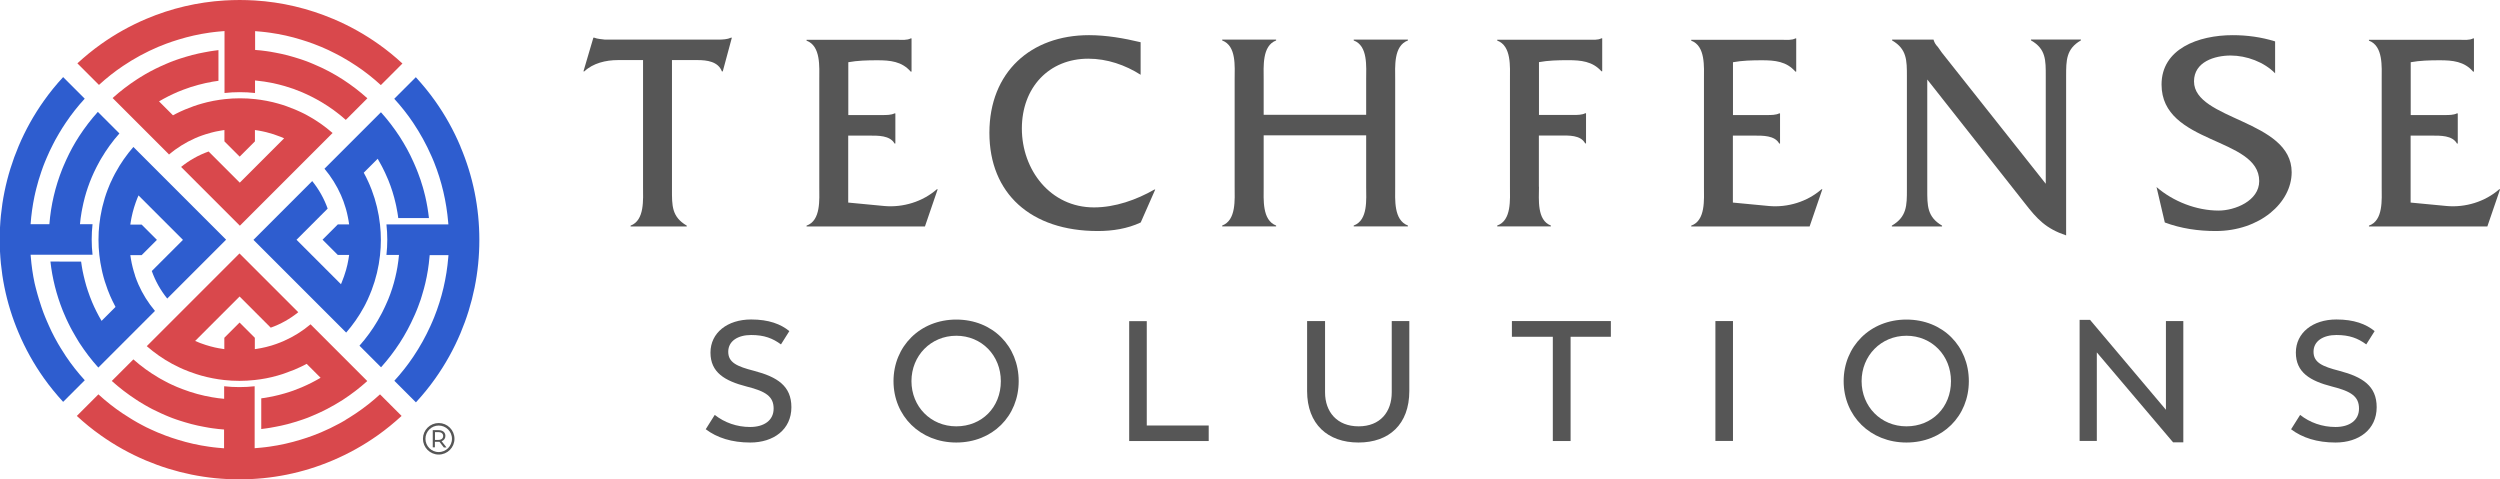 <svg xmlns="http://www.w3.org/2000/svg" id="uuid-eac2fea1-9789-4f06-a0fb-fa94bf88f554" viewBox="0 0 268.8 51.52"><g id="uuid-c1bf2a96-50ab-48f1-a110-ba5a45365660"><path d="M34.88,18.13c.73.87,1.33,1.83,1.78,2.85.19.44.36.88.49,1.34.02.07.04.13.06.2.07.26.14.53.19.8.06.27.1.54.14.81h-1.22l-1.02,1.02-.62.62.62.62,1.02,1.02h1.22c-.02.15-.04.3-.07.45-.02.1-.04.21-.06.31-.02.1-.04.2-.06.3-.03.12-.06.23-.09.35-.02.07-.04.13-.05.2-.13.46-.29.91-.47,1.35-.03.06-.05.13-.08.19l-1.43-1.43-1.71-1.71-1.02-1.02-.62-.62.62-.62,1.02-1.02,1.71-1.71c-.38-1.07-.94-2.07-1.66-2.96l-2.34,2.34-.83.83-.83.83h0l-.68.68-1.49,1.49-.15.15.15.15,1.49,1.49.68.68,1.67,1.67,2.34,2.34,1.32,1.32,2.32,2.32c.73-.84,1.37-1.75,1.9-2.73h0c.06-.11.11-.21.17-.32.17-.33.32-.66.46-1,.07-.17.14-.34.21-.52.46-1.21.76-2.46.9-3.75.06-.54.09-1.09.09-1.64s-.03-1.1-.09-1.64c-.14-1.29-.44-2.54-.9-3.75-.07-.17-.13-.34-.21-.52-.05-.11-.1-.22-.15-.34-.15-.33-.31-.66-.49-.98l1.5-1.5h0c.14.24.28.49.41.74.04.08.09.17.13.25.08.17.17.34.25.51.08.17.16.35.23.52.04.1.08.2.13.3.33.81.59,1.65.78,2.49.02.11.05.21.07.32.05.21.09.43.12.64.03.2.07.4.09.61h3.3c-.09-.79-.22-1.57-.4-2.34-.05-.2-.1-.4-.15-.59-.07-.26-.14-.52-.23-.78-.04-.13-.08-.26-.12-.39-.02-.06-.04-.13-.07-.19-.07-.19-.14-.39-.21-.58-.05-.13-.1-.26-.15-.38-.05-.13-.1-.25-.16-.38-.06-.14-.12-.27-.18-.41-.42-.95-.92-1.85-1.48-2.72-.6-.92-1.27-1.8-2.01-2.62l-2.32,2.32-1.45,1.45-2.32,2.32Z" style="fill:#2e5dcf;"></path><path d="M49.5,15.73c-.73-1.73-1.64-3.36-2.72-4.88-.63-.89-1.33-1.74-2.07-2.55l-2.32,2.32c.75.82,1.43,1.68,2.04,2.59h0c.75,1.12,1.4,2.3,1.95,3.55.04.08.07.17.11.25.06.14.12.28.18.43.83,2.07,1.33,4.24,1.52,6.46,0,.08.01.15.02.23h-6.66c.06.54.09,1.09.09,1.64s-.03,1.1-.09,1.64h1.35c-.04.42-.09.83-.16,1.24,0,.04-.01.08-.02.12-.03.16-.06.32-.09.48-.04.19-.08.39-.13.58-.19.8-.44,1.58-.75,2.34-.04.1-.08.2-.13.3-.15.35-.31.69-.48,1.03-.04.08-.09.17-.13.25-.13.25-.27.5-.41.74-.56.95-1.21,1.85-1.95,2.68l2.32,2.32c.74-.82,1.41-1.7,2.01-2.62.6-.93,1.12-1.9,1.57-2.92.03-.07.06-.14.09-.2.05-.13.11-.25.16-.38.05-.13.1-.25.15-.38.07-.19.14-.38.21-.58.02-.06.04-.13.07-.19.04-.13.08-.26.12-.39.08-.26.16-.52.23-.79.05-.2.1-.4.15-.59.22-.93.37-1.87.45-2.82,0-.07.01-.14.02-.2h2.02c0,.08-.01.15-.02.23-.18,2.22-.69,4.39-1.52,6.46-.06.14-.12.29-.18.43-.07.17-.14.33-.22.5-.52,1.15-1.14,2.26-1.84,3.3-.61.91-1.29,1.77-2.04,2.59l2.32,2.32c.75-.81,1.44-1.66,2.07-2.55,1.08-1.52,1.99-3.15,2.72-4.88,1.34-3.18,2.03-6.55,2.03-10.03s-.68-6.85-2.03-10.03Z" style="fill:#2e5dcf;"></path><path d="M9.13,40.9c-.75-.82-1.43-1.68-2.04-2.59-.2-.3-.39-.6-.58-.91-.19-.31-.37-.62-.54-.94-.04-.08-.09-.16-.13-.24-.21-.4-.41-.8-.59-1.22-.07-.16-.15-.33-.22-.5-.06-.14-.12-.28-.18-.43-.06-.14-.11-.29-.17-.43-.03-.07-.05-.14-.08-.22-.05-.14-.1-.29-.15-.43-.09-.27-.18-.54-.26-.81-.04-.12-.07-.25-.11-.37-.03-.09-.05-.18-.08-.28-.04-.14-.07-.27-.11-.41-.02-.08-.04-.15-.06-.23-.02-.07-.03-.14-.05-.2-.02-.08-.04-.17-.06-.25-.2-.93-.33-1.87-.41-2.82,0-.08-.01-.15-.02-.23h6.66c-.06-.54-.09-1.09-.09-1.64s.03-1.1.09-1.64h-1.35c.02-.22.05-.44.07-.65.03-.22.06-.43.1-.65.02-.11.04-.21.06-.32.08-.43.18-.85.29-1.27.2-.74.45-1.46.75-2.17.15-.35.31-.69.48-1.03.04-.08.09-.17.13-.25.09-.17.18-.33.27-.5.05-.08.09-.16.14-.24.56-.95,1.21-1.85,1.95-2.68h0l-2.32-2.32c-.74.82-1.41,1.7-2.01,2.62-.52.8-.98,1.64-1.38,2.52-.09.2-.18.4-.27.61-.05.13-.11.25-.16.38-.76,1.91-1.23,3.9-1.39,5.95h-2.02c.07-1,.21-1.99.41-2.96.03-.15.06-.3.1-.45.03-.15.07-.3.11-.45.02-.07.04-.15.06-.22.04-.15.08-.3.12-.44.02-.07.04-.15.06-.22.09-.29.18-.58.28-.87.05-.14.1-.29.15-.43.03-.07.05-.14.08-.22.05-.14.11-.29.17-.43.06-.14.12-.29.18-.43.21-.5.44-.99.69-1.47.08-.16.17-.32.25-.48.13-.24.26-.47.4-.7.23-.39.47-.77.72-1.14.61-.91,1.29-1.77,2.04-2.59h0l-2.32-2.32c-.75.81-1.44,1.66-2.07,2.55-1.08,1.52-1.99,3.15-2.72,4.88-1.34,3.18-2.03,6.55-2.03,10.03s.68,6.85,2.03,10.03c.73,1.73,1.64,3.36,2.72,4.88.63.89,1.33,1.74,2.07,2.55l2.32-2.32h0Z" style="fill:#2e5dcf;"></path><path d="M11.94,19.52c-.05.11-.1.22-.15.34-.07.17-.14.34-.21.52-.23.6-.42,1.22-.57,1.85-.02.09-.04.18-.06.27-.12.54-.21,1.08-.27,1.63h0c-.06.54-.09,1.09-.09,1.64s.03,1.1.09,1.64h0c.06.55.15,1.1.27,1.63.02.09.04.18.06.27.15.63.34,1.24.57,1.85.07.17.13.34.21.52.02.06.05.11.07.17.07.17.15.33.23.5.11.22.22.44.33.65l-1.5,1.5h0c-.1-.16-.19-.33-.28-.49-.18-.33-.35-.67-.51-1.01-.08-.17-.16-.35-.23-.52-.09-.2-.17-.41-.24-.61-.08-.2-.15-.41-.22-.62-.12-.35-.22-.7-.31-1.05-.09-.36-.18-.72-.25-1.08-.03-.15-.06-.31-.08-.46-.03-.18-.06-.35-.08-.53h0s-3.3-.01-3.3-.01c.2,1.81.65,3.57,1.32,5.26.05.13.1.25.16.38.14.34.3.68.46,1.01.06.13.13.26.2.4.07.13.14.26.21.39.11.19.21.39.33.58.11.19.23.38.34.57.04.06.08.12.12.19.6.92,1.27,1.8,2.01,2.62l2.32-2.32h0l1.45-1.45,2.32-2.32c-.73-.87-1.33-1.83-1.78-2.85h0c-.13-.3-.25-.61-.36-.93,0,0,0-.02,0-.03-.19-.57-.34-1.15-.44-1.74-.03-.15-.05-.3-.07-.45h1.22l1.02-1.02.62-.62-.62-.62-1.02-1.02h-1.22c0-.07.02-.14.03-.2.02-.14.04-.27.07-.41.01-.07.03-.13.04-.2.07-.33.15-.67.25-.99.02-.07.04-.13.06-.19.04-.13.09-.26.13-.39.09-.26.19-.51.3-.76l1.43,1.43h0l1.71,1.71,1.02,1.02.62.62-.62.62-1.02,1.02-1.71,1.71c.38,1.07.94,2.07,1.66,2.96l2.34-2.34,1.67-1.67h0l.68-.68,1.49-1.49.15-.15-.15-.15-1.49-1.49-.68-.68-1.67-1.67-2.34-2.34-1.32-1.32-2.32-2.32c-.73.84-1.37,1.75-1.9,2.73-.03.05-.06.11-.09.16-.14.27-.28.54-.4.82Z" style="fill:#2e5dcf;"></path><path d="M39.48,40.96l-2.32-2.32-1.45-1.45-2.32-2.32c-.87.73-1.83,1.33-2.85,1.78-.12.05-.25.11-.38.16-.32.13-.64.24-.96.34-.2.06-.39.11-.59.16-.33.08-.67.15-1.01.2-.07.01-.14.02-.2.03v-1.22l-1.02-1.02-.62-.62-.62.62-1.02,1.02v1.22c-.2-.03-.41-.06-.61-.1-.13-.03-.27-.05-.4-.08-.33-.08-.66-.16-.99-.27-.39-.12-.77-.27-1.14-.43l1.43-1.43,1.71-1.71,1.02-1.02.62-.62.62.62,1.02,1.02,1.71,1.71c1.07-.38,2.07-.94,2.96-1.66h0l-2.34-2.34h0l-.33-.33-1.33-1.33-.68-.68-1.49-1.49-.15-.15-.15.15-1.49,1.49-.68.68-1.67,1.67h0l-2.34,2.34h0l-.66.66-.66.66-2.32,2.32c.84.73,1.75,1.37,2.73,1.9h0c.27.14.54.28.82.41.11.05.22.1.33.15.06.02.11.05.17.07.34.14.69.28,1.04.39.09.03.17.06.26.09.18.06.35.11.53.16.8.22,1.61.38,2.44.47.54.06,1.09.09,1.64.09s1.1-.03,1.64-.09c.83-.09,1.64-.24,2.44-.47.18-.05.35-.1.53-.16.09-.03.18-.06.26-.09.35-.12.69-.25,1.04-.39.23-.1.45-.2.67-.3.11-.05.22-.11.33-.16.11-.06.22-.11.32-.17l1.5,1.5c-.32.19-.66.37-.99.54-.34.17-.68.33-1.03.48-.61.26-1.22.48-1.85.66-.21.06-.42.12-.63.17-.21.05-.42.1-.64.15-.11.02-.21.04-.32.06-.21.04-.43.08-.64.11-.09.01-.19.03-.28.04v3.3c.18-.02.35-.04.53-.07.14-.02.27-.04.4-.06.2-.03.4-.07.6-.11.2-.04.4-.08.6-.12.46-.1.93-.22,1.38-.36.2-.06.39-.12.58-.18.13-.04.26-.09.39-.13.13-.05.26-.09.39-.14.13-.05.26-.1.38-.15.13-.05.25-.1.38-.16.21-.09.41-.18.61-.27.13-.06.27-.13.4-.19.13-.06.26-.13.4-.2.59-.3,1.16-.64,1.72-.99.92-.6,1.8-1.27,2.62-2.01h0Z" style="fill:#d9484c;"></path><path d="M37.17,45.15c-.15.09-.31.18-.47.27-.08.04-.16.09-.24.13-.63.34-1.28.66-1.95.94-.28.12-.57.23-.86.34-.22.08-.43.16-.65.23-.22.07-.44.14-.66.21-1.1.34-2.22.59-3.35.75-.15.02-.3.04-.46.06-.15.02-.3.04-.46.05-.23.02-.46.04-.69.06v-6.66c-.54.06-1.09.09-1.64.09s-1.1-.03-1.64-.09v1.35c-.22-.02-.44-.05-.65-.07-.22-.03-.43-.06-.65-.1-1.07-.18-2.13-.47-3.15-.86-.2-.08-.41-.16-.61-.24-.17-.07-.35-.15-.52-.23-.26-.12-.51-.24-.76-.38-.17-.09-.33-.18-.5-.27-.08-.05-.16-.09-.24-.14-.95-.56-1.85-1.21-2.68-1.95l-2.32,2.32h0c.82.74,1.7,1.41,2.62,2.01.12.08.25.16.37.24.19.12.38.23.57.34.13.07.26.14.39.22.13.07.26.14.39.21.2.1.4.2.6.29.13.06.27.13.4.19.14.06.27.12.41.18.13.05.25.11.38.16.13.05.25.1.38.15.13.05.26.1.39.14.13.05.26.09.39.13.19.06.39.13.58.18.46.14.92.26,1.38.36.2.04.4.09.6.12.2.04.4.07.6.11.13.02.27.04.4.06.41.06.81.1,1.22.13v2.02c-.23-.02-.46-.04-.69-.06-.15-.02-.31-.03-.46-.05-.15-.02-.3-.04-.46-.06-1.14-.16-2.26-.41-3.35-.75-.22-.07-.44-.14-.66-.21-.22-.07-.43-.15-.65-.23-.29-.11-.57-.22-.86-.34-.08-.04-.17-.07-.25-.11-.17-.07-.33-.15-.49-.22-.16-.08-.33-.15-.49-.23-.16-.08-.32-.16-.48-.25-.32-.17-.63-.34-.94-.53-.08-.05-.15-.09-.23-.14-.31-.19-.61-.38-.91-.58-.91-.61-1.77-1.29-2.59-2.04l-2.32,2.32c.81.75,1.66,1.44,2.55,2.07,1.52,1.08,3.15,1.99,4.88,2.72,3.18,1.34,6.55,2.03,10.03,2.03s6.85-.68,10.03-2.03c1.73-.73,3.36-1.64,4.88-2.72.89-.63,1.74-1.33,2.55-2.07l-2.32-2.32c-.82.75-1.68,1.43-2.59,2.04-.22.15-.45.3-.68.44-.15.09-.31.19-.46.28Z" style="fill:#d9484c;"></path><path d="M18.13,16.64c.87-.73,1.83-1.33,2.85-1.78.12-.05.25-.11.38-.16s.25-.1.38-.14c.13-.05.26-.09.39-.13.19-.06.39-.12.59-.17.13-.03.26-.07.4-.1.07-.02.13-.03.2-.04.2-.04.4-.08.61-.11.07-.01.14-.02.2-.03v1.22l1.02,1.02.62.62.62-.62,1.02-1.02v-1.22c.27.04.54.08.81.14.13.03.27.06.4.09.53.13,1.05.3,1.55.5.13.05.25.1.38.16l-.71.71-.71.71h0l-1.71,1.71-1.02,1.02-.62.62-.62-.62-1.02-1.02-1.71-1.71c-1.07.38-2.07.94-2.96,1.66l2.34,2.34h0l.83.83.83.83.68.68,1.49,1.49.15.15.15-.15,1.49-1.49.68-.68,1.67-1.67,2.34-2.34h0l.66-.66.66-.66,2.32-2.32c-.84-.73-1.75-1.37-2.73-1.9-.11-.06-.21-.11-.32-.17-.11-.06-.22-.11-.33-.16s-.22-.1-.33-.15c-.11-.05-.22-.1-.34-.15-.6-.25-1.21-.47-1.83-.64-.18-.05-.36-.1-.53-.14-.45-.11-.9-.19-1.35-.26-.18-.03-.37-.05-.55-.07-.54-.06-1.09-.09-1.64-.09s-1.1.03-1.64.09c-.18.02-.37.04-.55.07-.46.07-.91.15-1.35.26-.18.04-.36.09-.53.14-.62.17-1.23.39-1.83.64-.17.07-.34.15-.5.22-.11.05-.22.1-.33.16-.05.03-.11.05-.16.08-.11.06-.22.11-.32.17h0l-.75-.75-.75-.75c.32-.19.66-.37.99-.54.17-.08.34-.17.51-.25.17-.08.35-.16.52-.23.2-.09.41-.17.61-.24,1.02-.39,2.08-.67,3.15-.86.2-.03.4-.06.61-.09v-3.3c-.18.02-.35.04-.53.07-.14.02-.27.04-.4.06-.2.03-.4.07-.6.11-.2.04-.4.08-.6.12-.46.1-.93.22-1.38.36-.2.06-.39.12-.58.18-.13.04-.26.09-.39.13-.13.05-.26.09-.39.14-.13.05-.26.1-.38.15-.13.05-.25.1-.38.16-.21.09-.41.18-.61.27-.74.34-1.45.72-2.14,1.15-.06.04-.13.08-.19.12-.06.04-.12.08-.19.12-.92.6-1.8,1.27-2.62,2.01l2.32,2.32,1.45,1.45,2.32,2.32ZM25.76,15.73s.02,0,.02,0c0,0-.01,0-.02,0,0,0-.02,0-.03,0,.01,0,.02,0,.03,0Z" style="fill:#d9484c;"></path><path d="M17.01,5.04c.28-.12.57-.23.86-.34.22-.08.43-.16.65-.23.22-.07.44-.14.66-.21,1.1-.34,2.22-.59,3.35-.75.15-.02.3-.04.46-.06.15-.02.3-.04.46-.05.23-.02.46-.04.69-.06v6.66c.54-.06,1.09-.09,1.64-.09s1.1.03,1.64.09v-1.35c.33.03.65.07.98.12.22.03.43.07.64.11.11.02.21.04.32.06.21.04.43.09.64.15.21.05.42.11.63.17.63.18,1.24.4,1.85.66.7.3,1.37.64,2.02,1.02.95.56,1.85,1.21,2.68,1.95l2.32-2.32c-.82-.74-1.7-1.41-2.62-2.01-.99-.64-2.03-1.19-3.13-1.65-.13-.05-.25-.11-.38-.16s-.25-.1-.38-.15c-.13-.05-.26-.1-.39-.14-.13-.05-.26-.09-.39-.13-.19-.06-.39-.13-.58-.18-.46-.14-.92-.26-1.38-.36-.2-.04-.4-.09-.6-.12-.2-.04-.4-.07-.6-.11-.13-.02-.27-.04-.4-.06-.41-.06-.81-.1-1.22-.13v-2.02c.23.02.46.04.69.06.15.02.31.03.46.05.15.02.3.04.46.06,1.14.16,2.26.41,3.35.75.22.07.44.14.66.21.22.07.43.15.65.23.29.11.57.22.86.34.5.21.99.44,1.47.69.16.08.32.17.48.25.08.04.16.09.24.13.55.31,1.09.64,1.61.99.91.61,1.77,1.29,2.59,2.04l2.32-2.32c-.81-.75-1.66-1.44-2.55-2.07-1.52-1.08-3.15-1.99-4.88-2.72C33.11.89,30.3.23,27.4.05h0s0,0,0,0c-.54-.03-1.08-.05-1.63-.05s-1.09.02-1.63.05h0c-2.9.18-5.72.84-8.39,1.97-1.73.73-3.36,1.64-4.88,2.72-.89.63-1.74,1.33-2.55,2.07l2.32,2.32c.82-.75,1.68-1.43,2.59-2.04,1.19-.8,2.46-1.49,3.8-2.06Z" style="fill:#d9484c;"></path><path d="M47.49,47.45l.52.66h-.29l-.47-.61s-.09,0-.13,0h-.36v.6h-.23v-1.85h.62c.43,0,.74.22.74.62,0,.28-.16.48-.41.57ZM47.13,47.3c.32,0,.52-.16.52-.42,0-.28-.22-.42-.5-.42h-.38v.84h.36Z" style="fill:#565656;"></path><circle cx="47.17" cy="47.18" r="1.56" style="fill:none; stroke:#565656; stroke-miterlimit:10; stroke-width:.27px;"></circle><path d="M72.25,20.38c0,1.74-.03,2.93,1.59,3.88v.09h-6.04v-.09c1.53-.58,1.34-2.81,1.34-4.18V6.46h-2.69c-1.31,0-2.69.33-3.63,1.22h-.09l1.07-3.63h.09c.37.15.76.15,1.16.21h12.15c.52,0,1.01-.03,1.4-.21h.09l-.98,3.63h-.09c-.4-1.07-1.62-1.22-2.62-1.22h-2.75v13.92Z" style="fill:#565656;"></path><path d="M91.2,21.78l3.88.37c2.01.18,4.12-.46,5.65-1.8h.09l-1.37,4h-12.73v-.09c1.56-.55,1.37-2.81,1.37-4.18v-11.5c0-1.4.18-3.63-1.37-4.21v-.09h9.77c.52,0,1.04.06,1.43-.15h.09v3.57h-.09c-.95-1.1-2.2-1.22-3.6-1.22-1.07,0-2.14.03-3.11.21v5.68h3.63c.49,0,.98,0,1.34-.18h.09v3.24h-.09c-.49-.88-1.77-.85-2.72-.85h-2.26v7.23Z" style="fill:#565656;"></path><path d="M122.66,8.05c-1.68-1.07-3.63-1.74-5.65-1.74-4.21,0-7.14,3.08-7.14,7.51s3.05,8.48,7.75,8.48c2.29,0,4.58-.82,6.5-1.92h.09l-1.56,3.54c-1.43.67-3.02.92-4.61.92-7.2,0-11.66-4.03-11.66-10.56s4.46-10.5,10.71-10.5c1.86,0,3.75.33,5.55.76v3.51Z" style="fill:#565656;"></path><path d="M135.87,14.55v5.52c0,1.37-.18,3.6,1.34,4.18v.09h-5.8v-.09c1.53-.58,1.34-2.81,1.34-4.18v-11.54c0-1.37.21-3.6-1.34-4.18v-.09h5.8v.09c-1.53.58-1.34,2.81-1.34,4.21v3.78h11.02v-3.78c0-1.4.21-3.63-1.34-4.21v-.09h5.83v.09c-1.56.58-1.37,2.81-1.37,4.18v11.54c0,1.37-.18,3.6,1.37,4.18v.09h-5.83v-.09c1.56-.58,1.34-2.81,1.34-4.18v-5.52h-11.02Z" style="fill:#565656;"></path><path d="M165.47,20.07c0,1.37-.24,3.6,1.28,4.18v.09h-5.77v-.09c1.56-.55,1.37-2.81,1.37-4.18v-11.5c0-1.4.18-3.63-1.37-4.21v-.09h9.77c.52,0,1.04.06,1.43-.15h.09v3.54h-.09c-.95-1.07-2.2-1.19-3.6-1.19-1.07,0-2.14.03-3.11.21v5.68h3.66c.46,0,.95,0,1.31-.18h.09v3.24h-.09c-.49-.92-1.77-.85-2.72-.85h-2.26v5.52Z" style="fill:#565656;"></path><path d="M186.32,21.78l3.88.37c2.01.18,4.12-.46,5.65-1.8h.09l-1.37,4h-12.73v-.09c1.56-.55,1.37-2.81,1.37-4.18v-11.5c0-1.4.18-3.63-1.37-4.21v-.09h9.77c.52,0,1.04.06,1.43-.15h.09v3.57h-.09c-.95-1.1-2.2-1.22-3.6-1.22-1.07,0-2.14.03-3.11.21v5.68h3.63c.49,0,.98,0,1.34-.18h.09v3.24h-.09c-.49-.88-1.77-.85-2.72-.85h-2.26v7.23Z" style="fill:#565656;"></path><path d="M207.22,20.38c0,1.71-.03,2.93,1.59,3.88v.09h-5.4v-.09c1.62-.95,1.62-2.17,1.62-3.88v-12.18c0-1.71,0-2.93-1.59-3.85v-.09h4.46v.03c.12.37.24.52.46.76l.43.61,11.17,14.1v-11.57c0-1.71.03-2.93-1.59-3.85v-.09h5.37v.09c-1.59.92-1.59,2.14-1.59,3.85v17.12c-2.17-.73-3.11-1.74-4.46-3.48l-10.47-13.28v11.81Z" style="fill:#565656;"></path><path d="M244.63,7.89c-1.19-1.22-3.08-1.92-4.79-1.92s-3.94.67-3.94,2.78c0,4.18,10.5,4.12,10.5,9.77,0,3.27-3.42,6.32-8.18,6.32-1.86,0-3.72-.27-5.46-.92l-.89-3.81c1.8,1.56,4.3,2.53,6.68,2.53,1.74,0,4.36-1.04,4.36-3.17,0-4.76-10.5-3.91-10.5-10.38,0-3.84,3.94-5.31,7.66-5.31,1.53,0,3.08.21,4.55.67v3.45Z" style="fill:#565656;"></path><path d="M259.19,21.78l3.88.37c2.01.18,4.12-.46,5.65-1.8h.09l-1.37,4h-12.73v-.09c1.56-.55,1.37-2.81,1.37-4.18v-11.5c0-1.4.18-3.63-1.37-4.21v-.09h9.77c.52,0,1.04.06,1.43-.15h.09v3.57h-.09c-.95-1.1-2.2-1.22-3.6-1.22-1.07,0-2.14.03-3.11.21v5.68h3.63c.49,0,.98,0,1.34-.18h.09v3.24h-.09c-.49-.88-1.77-.85-2.72-.85h-2.26v7.23Z" style="fill:#565656;"></path><path d="M75.88,46.15l.97-1.54c1.05.83,2.38,1.3,3.8,1.3,1.49,0,2.53-.7,2.53-1.98s-.81-1.85-2.9-2.37c-2.37-.61-3.89-1.52-3.89-3.65s1.82-3.56,4.37-3.56c1.91,0,3.19.5,4.11,1.25l-.9,1.43c-.9-.66-1.8-1.01-3.21-1.01s-2.46.64-2.46,1.8.94,1.58,2.77,2.05c2.51.66,4.02,1.63,4.02,3.91,0,2.4-1.91,3.8-4.42,3.8-1.98,0-3.58-.51-4.79-1.43Z" style="fill:#565656;"></path><path d="M96.07,40.98c0-3.72,2.84-6.62,6.75-6.62s6.71,2.86,6.71,6.62-2.82,6.6-6.71,6.6-6.75-2.86-6.75-6.6ZM107.61,40.98c0-2.75-2.05-4.88-4.79-4.88s-4.82,2.15-4.82,4.88,2.07,4.86,4.82,4.86,4.79-2.04,4.79-4.86Z" style="fill:#565656;"></path><path d="M129.96,45.75v1.67h-8.55v-12.89h1.89v11.22h6.66Z" style="fill:#565656;"></path><path d="M140.54,42.04v-7.52h1.93v7.67c0,2.09,1.28,3.65,3.61,3.65s3.56-1.56,3.56-3.65v-7.67h1.89v7.52c0,3.59-2.18,5.54-5.47,5.54s-5.52-1.96-5.52-5.54Z" style="fill:#565656;"></path><path d="M173.2,36.21h-4.33v11.21h-1.91v-11.21h-4.4v-1.69h10.64v1.69Z" style="fill:#565656;"></path><path d="M184.44,34.52h1.89v12.89h-1.89v-12.89Z" style="fill:#565656;"></path><path d="M198.23,40.98c0-3.72,2.84-6.62,6.75-6.62s6.71,2.86,6.71,6.62-2.82,6.6-6.71,6.6-6.75-2.86-6.75-6.6ZM209.77,40.98c0-2.75-2.05-4.88-4.79-4.88s-4.82,2.15-4.82,4.88,2.07,4.86,4.82,4.86,4.79-2.04,4.79-4.86Z" style="fill:#565656;"></path><path d="M234.75,34.52v13.04h-1.1l-8.2-9.67v9.52h-1.85v-13.02h1.12l8.16,9.67v-9.54h1.87Z" style="fill:#565656;"></path><path d="M246.34,46.15l.97-1.54c1.05.83,2.38,1.3,3.8,1.3,1.49,0,2.53-.7,2.53-1.98s-.81-1.85-2.9-2.37c-2.37-.61-3.89-1.52-3.89-3.65s1.82-3.56,4.36-3.56c1.91,0,3.19.5,4.11,1.25l-.9,1.43c-.9-.66-1.8-1.01-3.21-1.01s-2.46.64-2.46,1.8.94,1.58,2.77,2.05c2.51.66,4.02,1.63,4.02,3.91,0,2.4-1.91,3.8-4.42,3.8-1.98,0-3.58-.51-4.79-1.43Z" style="fill:#565656;"></path></g></svg>